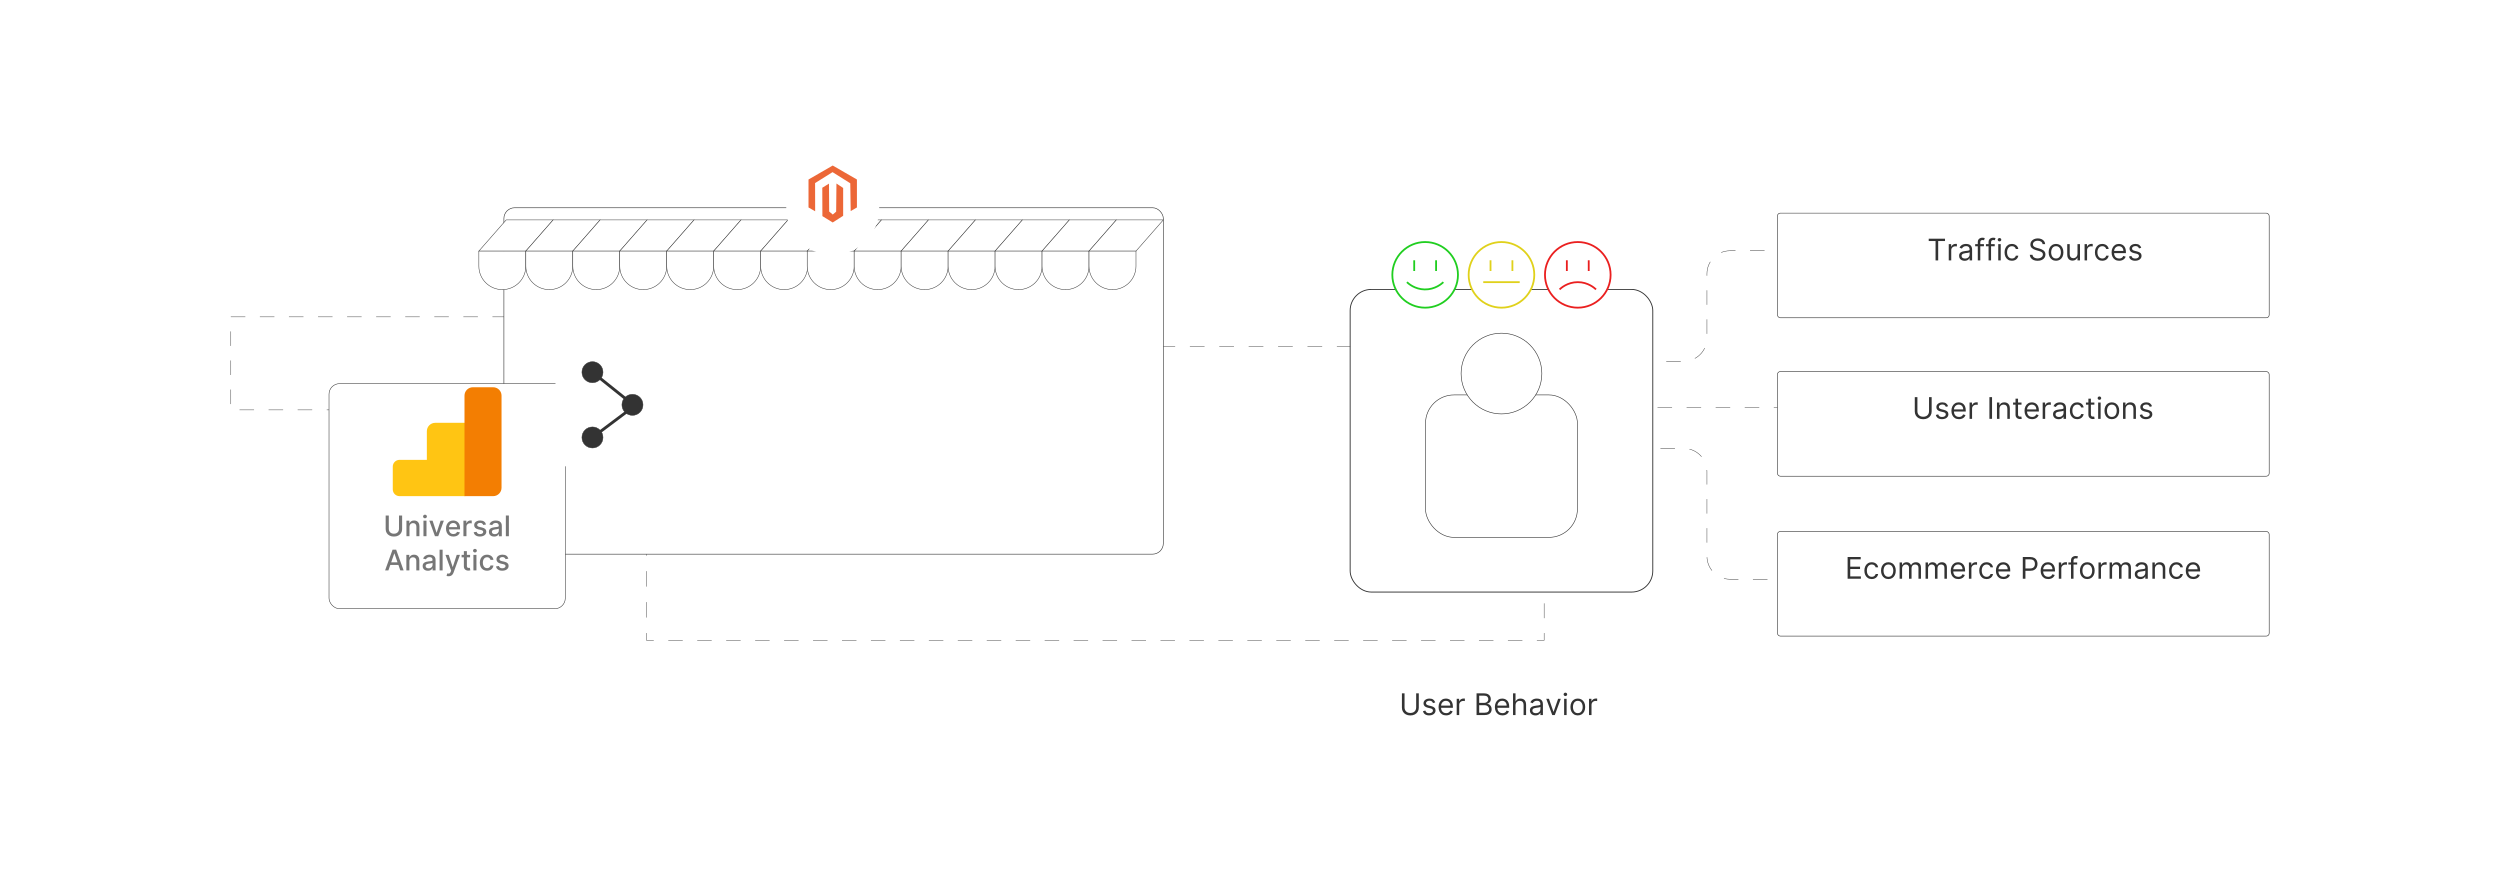 <?xml version="1.0" encoding="UTF-8"?><svg id="Layer_1" xmlns="http://www.w3.org/2000/svg" xmlns:xlink="http://www.w3.org/1999/xlink" viewBox="0 0 860 300"><defs><filter id="drop-shadow-1" x="448.949" y="83.909" width="135.36" height="135.36" filterUnits="userSpaceOnUse"><feOffset dx="0" dy="6.271"/><feGaussianBlur result="blur" stdDeviation="5.017"/><feFlood flood-color="#333" flood-opacity=".09"/><feComposite in2="blur" operator="in"/><feComposite in="SourceGraphic"/></filter><filter id="drop-shadow-2" x="155.891" y="53.891" width="262.08" height="154.56" filterUnits="userSpaceOnUse"><feOffset dx="0" dy="7.179"/><feGaussianBlur result="blur-2" stdDeviation="5.743"/><feFlood flood-color="#333" flood-opacity=".09"/><feComposite in2="blur-2" operator="in"/><feComposite in="SourceGraphic"/></filter><filter id="drop-shadow-3" x="258.08" y="43.28" width="56.64" height="56.64" filterUnits="userSpaceOnUse"><feOffset dx="0" dy="5"/><feGaussianBlur result="blur-3" stdDeviation="4"/><feFlood flood-color="#333" flood-opacity=".09"/><feComposite in2="blur-3" operator="in"/><feComposite in="SourceGraphic"/></filter><filter id="drop-shadow-4" x="598.88" y="61.04" width="193.92" height="60.48" filterUnits="userSpaceOnUse"><feOffset dx="0" dy="5"/><feGaussianBlur result="blur-4" stdDeviation="4"/><feFlood flood-color="#333" flood-opacity=".09"/><feComposite in2="blur-4" operator="in"/><feComposite in="SourceGraphic"/></filter><filter id="drop-shadow-5" x="598.88" y="115.28" width="193.92" height="60.96" filterUnits="userSpaceOnUse"><feOffset dx="0" dy="5"/><feGaussianBlur result="blur-5" stdDeviation="4"/><feFlood flood-color="#333" flood-opacity=".09"/><feComposite in2="blur-5" operator="in"/><feComposite in="SourceGraphic"/></filter><filter id="drop-shadow-6" x="598.88" y="170.48" width="193.92" height="60.48" filterUnits="userSpaceOnUse"><feOffset dx="0" dy="5"/><feGaussianBlur result="blur-6" stdDeviation="4"/><feFlood flood-color="#333" flood-opacity=".09"/><feComposite in2="blur-6" operator="in"/><feComposite in="SourceGraphic"/></filter><filter id="drop-shadow-7" x="102.071" y="121.031" width="103.2" height="99.36" filterUnits="userSpaceOnUse"><feOffset dx="0" dy="4.404"/><feGaussianBlur result="blur-7" stdDeviation="3.523"/><feFlood flood-color="#333" flood-opacity=".09"/><feComposite in2="blur-7" operator="in"/><feComposite in="SourceGraphic"/></filter><filter id="drop-shadow-8" x="175.04" y="110.48" width="67.2" height="67.68" filterUnits="userSpaceOnUse"><feOffset dx="0" dy="5"/><feGaussianBlur result="blur-8" stdDeviation="4"/><feFlood flood-color="#333" flood-opacity=".09"/><feComposite in2="blur-8" operator="in"/><feComposite in="SourceGraphic"/></filter></defs><polyline points="204.396 109 79.396 109 79.396 141 120.389 141" fill="none" stroke="#333" stroke-dasharray="5" stroke-miterlimit="10" stroke-width=".148"/><line x1="531.188" y1="179.504" x2="531.188" y2="182.004" fill="none" stroke="#333" stroke-miterlimit="10" stroke-width=".148"/><line x1="531.188" y1="187.113" x2="531.188" y2="215.208" fill="none" stroke="#333" stroke-dasharray="5.108 5.108" stroke-miterlimit="10" stroke-width=".148"/><polyline points="531.188 217.762 531.188 220.262 528.688 220.262" fill="none" stroke="#333" stroke-miterlimit="10" stroke-width=".148"/><line x1="523.707" y1="220.262" x2="227.386" y2="220.262" fill="none" stroke="#333" stroke-dasharray="4.98 4.98" stroke-miterlimit="10" stroke-width=".148"/><polyline points="224.896 220.262 222.396 220.262 222.396 217.762" fill="none" stroke="#333" stroke-miterlimit="10" stroke-width=".148"/><line x1="222.396" y1="212.439" x2="222.396" y2="183.161" fill="none" stroke="#333" stroke-dasharray="5.323 5.323" stroke-miterlimit="10" stroke-width=".148"/><line x1="222.396" y1="180.5" x2="222.396" y2="178" fill="none" stroke="#333" stroke-miterlimit="10" stroke-width=".148"/><line x1="625.188" y1="140.262" x2="553.188" y2="140.262" fill="none" stroke="#333" stroke-dasharray="5" stroke-miterlimit="10" stroke-width=".148"/><path d="M563.188,124.262h16.061c4.385,0,7.939-3.555,7.939-7.939v-22.121c0-4.385,3.555-7.939,7.939-7.939h36.06" fill="none" stroke="#333" stroke-dasharray="5" stroke-miterlimit="10" stroke-width=".148"/><path d="M561.188,154.262h18.061c4.385,0,7.939,3.555,7.939,7.939v29.121c0,4.385,3.555,7.939,7.939,7.939h27.061" fill="none" stroke="#333" stroke-dasharray="5" stroke-miterlimit="10" stroke-width=".148"/><line x1="351.188" y1="119.262" x2="353.688" y2="119.262" fill="none" stroke="#333" stroke-miterlimit="10" stroke-width=".148"/><line x1="358.745" y1="119.262" x2="528.159" y2="119.262" fill="none" stroke="#333" stroke-dasharray="5.057 5.057" stroke-miterlimit="10" stroke-width=".148"/><line x1="530.688" y1="119.262" x2="533.188" y2="119.262" fill="none" stroke="#333" stroke-miterlimit="10" stroke-width=".148"/><rect x="464.454" y="93.296" width="104.102" height="104.102" rx="7.258" ry="7.258" fill="#fff" filter="url(#drop-shadow-1)" stroke="#333" stroke-miterlimit="10" stroke-width=".314"/><rect x="490.37" y="135.853" width="52.27" height="49.003" rx="9.801" ry="9.801" fill="#fff" stroke="#333" stroke-miterlimit="10" stroke-width=".204"/><circle cx="516.505" cy="128.502" r="13.884" fill="#fff" stroke="#333" stroke-miterlimit="10" stroke-width=".204"/><circle cx="490.252" cy="94.55" r="11.288" fill="#fff" stroke="#20ce20" stroke-miterlimit="10" stroke-width=".627"/><line x1="486.489" y1="89.534" x2="486.489" y2="93.224" fill="#fff" stroke="#20ce20" stroke-miterlimit="10" stroke-width=".627"/><line x1="494.014" y1="89.534" x2="494.014" y2="93.224" fill="#fff" stroke="#20ce20" stroke-miterlimit="10" stroke-width=".627"/><path d="M483.981,97.059c.499.473,2.681,2.438,6.081,2.509,3.642.076,6.005-2.076,6.461-2.509" fill="#fff" stroke="#20ce20" stroke-miterlimit="10" stroke-width=".627"/><circle cx="516.505" cy="94.55" r="11.288" fill="#fff" stroke="#e0d11b" stroke-miterlimit="10" stroke-width=".627"/><line x1="512.742" y1="89.534" x2="512.742" y2="93.224" fill="#fff" stroke="#e0d11b" stroke-miterlimit="10" stroke-width=".627"/><line x1="520.268" y1="89.534" x2="520.268" y2="93.224" fill="#fff" stroke="#e0d11b" stroke-miterlimit="10" stroke-width=".627"/><line x1="510.234" y1="97.059" x2="522.776" y2="97.059" fill="#fff" stroke="#e0d11b" stroke-miterlimit="10" stroke-width=".627"/><circle cx="542.759" cy="94.55" r="11.288" fill="#fff" stroke="#ea1f1f" stroke-miterlimit="10" stroke-width=".627"/><line x1="538.996" y1="89.534" x2="538.996" y2="93.224" fill="#fff" stroke="#ea1f1f" stroke-miterlimit="10" stroke-width=".627"/><line x1="546.521" y1="89.534" x2="546.521" y2="93.224" fill="#fff" stroke="#ea1f1f" stroke-miterlimit="10" stroke-width=".627"/><path d="M536.487,99.567c.469-.446,2.728-2.501,6.252-2.509,3.549-.007,5.826,2.067,6.29,2.509" fill="#fff" stroke="#ea1f1f" stroke-miterlimit="10" stroke-width=".627"/><path d="M487.161,238.511h.905v4.945c0,.511-.12.966-.359,1.366-.24.4-.577.715-1.013.944-.435.23-.945.345-1.531.345s-1.097-.115-1.532-.345c-.435-.23-.772-.544-1.012-.944s-.359-.856-.359-1.366v-4.945h.904v4.873c0,.365.08.689.241.972.16.283.39.505.688.667.298.162.654.243,1.07.243s.773-.081,1.072-.243c.299-.162.528-.384.688-.667s.238-.607.238-.972v-4.873Z" fill="#333"/><path d="M493.727,241.633l-.773.219c-.049-.129-.12-.254-.213-.377-.094-.123-.221-.224-.382-.305-.16-.08-.365-.12-.616-.12-.343,0-.628.078-.856.235-.227.157-.341.355-.341.596,0,.214.078.383.233.507.156.124.399.228.73.31l.832.204c.501.122.874.307,1.119.556.246.249.368.57.368.961,0,.321-.092.608-.275.861s-.44.452-.768.598-.71.219-1.145.219c-.571,0-1.045-.124-1.419-.372s-.611-.61-.711-1.087l.816-.204c.078.302.226.528.443.678.218.151.503.226.856.226.401,0,.72-.085.957-.257s.355-.377.355-.618c0-.194-.068-.358-.204-.491-.136-.132-.346-.231-.627-.297l-.934-.219c-.514-.121-.89-.31-1.129-.567s-.359-.578-.359-.965c0-.316.089-.595.268-.838s.424-.434.733-.573c.31-.139.662-.208,1.056-.208.555,0,.99.122,1.308.365s.543.564.677.963Z" fill="#333"/><path d="M497.476,246.097c-.54,0-1.005-.12-1.395-.359-.39-.239-.69-.575-.9-1.006-.211-.432-.315-.934-.315-1.508,0-.574.104-1.08.315-1.519.21-.439.504-.782.883-1.029.378-.247.819-.37,1.325-.37.292,0,.58.049.864.146s.544.255.777.472c.233.218.419.505.558.863s.208.797.208,1.32v.365h-4.318v-.744h3.443c0-.316-.064-.598-.189-.846s-.303-.444-.532-.587c-.23-.143-.5-.215-.811-.215-.343,0-.639.085-.888.253-.25.169-.441.388-.574.658-.134.27-.201.559-.201.868v.496c0,.423.073.781.221,1.074s.352.516.614.667.568.228.916.228c.226,0,.431-.032.614-.097s.342-.162.476-.292c.134-.13.237-.292.31-.487l.831.233c-.087.282-.234.529-.441.742-.206.213-.462.378-.766.496-.304.118-.645.177-1.024.177Z" fill="#333"/><path d="M501.107,245.981v-5.602h.831v.846h.059c.102-.277.287-.502.555-.674.267-.173.568-.259.904-.259.062,0,.142.002.236.004.096.002.167.006.216.011v.875c-.029-.007-.096-.019-.199-.035-.103-.016-.212-.024-.326-.024-.273,0-.515.057-.728.17-.213.113-.381.269-.503.467-.123.198-.185.423-.185.676v3.545h-.86Z" fill="#333"/><path d="M507.935,245.981v-7.469h2.611c.52,0,.949.089,1.287.268s.59.418.755.719c.166.3.248.633.248.998,0,.321-.057.586-.169.795-.113.209-.262.374-.445.496s-.382.211-.597.27v.073c.229.015.459.095.69.241.231.145.425.355.58.627.155.273.233.606.233 1,0,.374-.085.711-.255,1.01-.171.299-.44.536-.807.711-.367.175-.845.263-1.433.263h-2.699ZM508.839,241.794h1.678c.273,0,.519-.054.738-.161.221-.107.396-.258.525-.452.13-.195.195-.423.195-.685,0-.329-.114-.607-.343-.837-.229-.23-.591-.344-1.087-.344h-1.707v2.48ZM508.839,245.178h1.795c.591,0,1.011-.115,1.26-.345s.374-.509.374-.837c0-.253-.065-.487-.193-.702s-.312-.388-.551-.518c-.238-.13-.52-.195-.846-.195h-1.839v2.597Z" fill="#333"/><path d="M516.848,246.097c-.54,0-1.005-.12-1.395-.359-.39-.239-.69-.575-.9-1.006-.211-.432-.315-.934-.315-1.508,0-.574.104-1.08.315-1.519.21-.439.504-.782.883-1.029.378-.247.819-.37,1.325-.37.292,0,.58.049.864.146s.544.255.777.472c.233.218.419.505.558.863s.208.797.208,1.32v.365h-4.318v-.744h3.443c0-.316-.064-.598-.189-.846s-.303-.444-.532-.587c-.23-.143-.5-.215-.811-.215-.343,0-.639.085-.888.253-.25.169-.441.388-.574.658-.134.27-.201.559-.201.868v.496c0,.423.073.781.221,1.074s.352.516.614.667.568.228.916.228c.226,0,.431-.032.614-.097s.342-.162.476-.292c.134-.13.237-.292.31-.487l.831.233c-.087.282-.234.529-.441.742-.206.213-.462.378-.766.496-.304.118-.645.177-1.024.177Z" fill="#333"/><path d="M521.341,242.611v3.37h-.86v-7.469h.86v2.743h.073c.131-.289.328-.519.593-.691.264-.171.615-.257,1.056-.257.382,0,.716.076,1.003.228.286.152.51.384.669.697.159.312.239.709.239,1.19v3.56h-.861v-3.501c0-.445-.114-.79-.345-1.034-.23-.244-.547-.366-.953-.366-.282,0-.534.06-.757.179s-.398.293-.525.521-.191.505-.191.832Z" fill="#333"/><path d="M528.197,246.112c-.355,0-.678-.067-.967-.203-.289-.135-.519-.331-.69-.587s-.255-.567-.255-.932c0-.321.062-.582.19-.783.126-.2.295-.358.507-.472s.445-.2.702-.257.515-.103.775-.137c.34-.043.616-.077.829-.1s.368-.062.467-.119c.099-.056.147-.153.147-.291v-.029c0-.36-.098-.639-.293-.839-.196-.199-.492-.299-.889-.299-.41,0-.732.09-.966.27-.233.18-.398.372-.492.577l-.817-.292c.145-.34.341-.606.585-.797.245-.191.513-.325.803-.401.291-.076.577-.115.859-.115.18,0,.387.021.621.064.235.043.462.129.683.261.22.131.402.33.549.594.145.265.219.62.219,1.065v3.691h-.861v-.759h-.043c-.059.122-.156.252-.292.391-.137.138-.317.256-.544.353-.226.097-.502.146-.827.146ZM528.328,245.338c.341,0,.628-.066.862-.2.235-.134.412-.307.533-.518.12-.211.18-.434.18-.667v-.788c-.036.044-.116.084-.238.119-.123.035-.264.065-.423.091-.159.026-.315.047-.464.066-.149.018-.271.033-.362.045-.224.029-.433.076-.626.141s-.349.16-.467.288c-.118.127-.177.301-.177.519,0,.299.111.525.334.677s.505.228.848.228Z" fill="#333"/><path d="M536.92,240.379l-2.071,5.602h-.875l-2.071-5.602h.934l1.546,4.464h.059l1.546-4.464h.934Z" fill="#333"/><path d="M538.496,239.445c-.168,0-.312-.057-.433-.171-.12-.114-.181-.252-.181-.412,0-.16.06-.297.181-.412.12-.114.265-.171.433-.171s.311.057.432.171c.121.115.181.252.181.412,0,.161-.06.298-.181.412-.12.115-.264.171-.432.171ZM538.059,245.981v-5.602h.86v5.602h-.86Z" fill="#333"/><path d="M542.769,246.097c-.506,0-.949-.12-1.329-.361-.381-.241-.678-.578-.89-1.01-.213-.433-.319-.939-.319-1.517,0-.584.106-1.093.319-1.528.212-.435.509-.773.89-1.014.38-.241.823-.361,1.329-.361s.949.121,1.329.361c.381.241.678.579.89,1.014.213.435.319.944.319,1.528,0,.579-.106,1.084-.319,1.517-.212.433-.509.769-.89,1.01-.38.241-.823.361-1.329.361ZM542.769,245.324c.384,0,.7-.099.948-.295.248-.197.432-.456.551-.777.119-.321.179-.669.179-1.043,0-.374-.06-.724-.179-1.047s-.303-.585-.551-.784-.565-.299-.948-.299-.7.1-.948.299-.432.461-.551.784-.179.672-.179,1.047c0,.374.06.722.179,1.043.119.321.303.58.551.777.248.197.565.295.948.295Z" fill="#333"/><path d="M546.621,245.981v-5.602h.831v.846h.059c.102-.277.287-.502.555-.674.267-.173.568-.259.904-.259.062,0,.142.002.236.004.096.002.167.006.216.011v.875c-.029-.007-.096-.019-.199-.035-.103-.016-.212-.024-.326-.024-.273,0-.515.057-.728.17-.213.113-.381.269-.503.467-.123.198-.185.423-.185.676v3.545h-.86Z" fill="#333"/><rect x="173.34" y="64.286" width="226.847" height="119.166" rx="3.708" ry="3.708" fill="#fff" filter="url(#drop-shadow-2)" stroke="#333" stroke-miterlimit="10" stroke-width=".204"/><polygon points="190.29 75.643 174.133 75.643 164.725 86.376 180.883 86.376 190.29 75.643" fill="#fff" stroke="#333" stroke-miterlimit="10" stroke-width=".169"/><path d="M164.725,86.376v5.172c0,4.462,3.617,8.079,8.079,8.079h0c4.462,0,8.079-3.617,8.079-8.079v-5.172h-16.157Z" fill="#fff" stroke="#333" stroke-miterlimit="10" stroke-width=".169"/><polygon points="206.448 75.643 190.29 75.643 180.883 86.376 197.04 86.376 206.448 75.643" fill="#fff" stroke="#333" stroke-miterlimit="10" stroke-width=".169"/><path d="M180.883,86.376v5.172c0,4.462,3.617,8.079,8.079,8.079h0c4.462,0,8.079-3.617,8.079-8.079v-5.172h-16.157Z" fill="#fff" stroke="#333" stroke-miterlimit="10" stroke-width=".169"/><polygon points="222.605 75.643 206.448 75.643 197.04 86.376 213.197 86.376 222.605 75.643" fill="#fff" stroke="#333" stroke-miterlimit="10" stroke-width=".169"/><path d="M197.04,86.376v5.172c0,4.462,3.617,8.079,8.079,8.079h0c4.462,0,8.079-3.617,8.079-8.079v-5.172h-16.157Z" fill="#fff" stroke="#333" stroke-miterlimit="10" stroke-width=".169"/><polygon points="238.763 75.643 222.605 75.643 213.197 86.376 229.355 86.376 238.763 75.643" fill="#fff" stroke="#333" stroke-miterlimit="10" stroke-width=".169"/><path d="M213.197,86.376v5.172c0,4.462,3.617,8.079,8.079,8.079h0c4.462,0,8.079-3.617,8.079-8.079v-5.172h-16.157Z" fill="#fff" stroke="#333" stroke-miterlimit="10" stroke-width=".169"/><polygon points="254.92 75.643 238.763 75.643 229.355 86.376 245.512 86.376 254.92 75.643" fill="#fff" stroke="#333" stroke-miterlimit="10" stroke-width=".169"/><path d="M229.355,86.376v5.172c0,4.462,3.617,8.079,8.079,8.079h0c4.462,0,8.079-3.617,8.079-8.079v-5.172h-16.157Z" fill="#fff" stroke="#333" stroke-miterlimit="10" stroke-width=".169"/><polygon points="271.077 75.643 254.92 75.643 245.512 86.376 261.67 86.376 271.077 75.643" fill="#fff" stroke="#333" stroke-miterlimit="10" stroke-width=".169"/><path d="M245.512,86.376v5.172c0,4.462,3.617,8.079,8.079,8.079h0c4.462,0,8.079-3.617,8.079-8.079v-5.172h-16.157Z" fill="#fff" stroke="#333" stroke-miterlimit="10" stroke-width=".169"/><polygon points="287.235 75.643 271.077 75.643 261.67 86.376 277.827 86.376 287.235 75.643" fill="#fff" stroke="#333" stroke-miterlimit="10" stroke-width=".169"/><path d="M261.67,86.376v5.172c0,4.462,3.617,8.079,8.079,8.079h0c4.462,0,8.079-3.617,8.079-8.079v-5.172h-16.157Z" fill="#fff" stroke="#333" stroke-miterlimit="10" stroke-width=".169"/><polygon points="303.242 75.643 287.085 75.643 277.677 86.376 293.835 86.376 303.242 75.643" fill="#fff" stroke="#333" stroke-miterlimit="10" stroke-width=".169"/><path d="M277.677,86.376v5.172c0,4.462,3.617,8.079,8.079,8.079h0c4.462,0,8.079-3.617,8.079-8.079v-5.172h-16.157Z" fill="#fff" stroke="#333" stroke-miterlimit="10" stroke-width=".169"/><polygon points="319.4 75.643 303.242 75.643 293.835 86.376 309.992 86.376 319.4 75.643" fill="#fff" stroke="#333" stroke-miterlimit="10" stroke-width=".169"/><path d="M293.835,86.376v5.172c0,4.462,3.617,8.079,8.079,8.079h0c4.462,0,8.079-3.617,8.079-8.079v-5.172h-16.157Z" fill="#fff" stroke="#333" stroke-miterlimit="10" stroke-width=".169"/><polygon points="335.557 75.643 319.4 75.643 309.992 86.376 326.149 86.376 335.557 75.643" fill="#fff" stroke="#333" stroke-miterlimit="10" stroke-width=".169"/><path d="M309.992,86.376v5.172c0,4.462,3.617,8.079,8.079,8.079h0c4.462,0,8.079-3.617,8.079-8.079v-5.172h-16.157Z" fill="#fff" stroke="#333" stroke-miterlimit="10" stroke-width=".169"/><polygon points="351.714 75.643 335.557 75.643 326.149 86.376 342.307 86.376 351.714 75.643" fill="#fff" stroke="#333" stroke-miterlimit="10" stroke-width=".169"/><path d="M326.149,86.376v5.172c0,4.462,3.617,8.079,8.079,8.079h0c4.462,0,8.079-3.617,8.079-8.079v-5.172h-16.157Z" fill="#fff" stroke="#333" stroke-miterlimit="10" stroke-width=".169"/><polygon points="367.872 75.643 351.714 75.643 342.307 86.376 358.464 86.376 367.872 75.643" fill="#fff" stroke="#333" stroke-miterlimit="10" stroke-width=".169"/><path d="M342.307,86.376v5.172c0,4.462,3.617,8.079,8.079,8.079h0c4.462,0,8.079-3.617,8.079-8.079v-5.172h-16.157Z" fill="#fff" stroke="#333" stroke-miterlimit="10" stroke-width=".169"/><polygon points="384.029 75.643 367.872 75.643 358.464 86.376 374.622 86.376 384.029 75.643" fill="#fff" stroke="#333" stroke-miterlimit="10" stroke-width=".169"/><path d="M358.464,86.376v5.172c0,4.462,3.617,8.079,8.079,8.079h0c4.462,0,8.079-3.617,8.079-8.079v-5.172h-16.157Z" fill="#fff" stroke="#333" stroke-miterlimit="10" stroke-width=".169"/><polygon points="400.187 75.643 384.029 75.643 374.622 86.376 390.779 86.376 400.187 75.643" fill="#fff" stroke="#333" stroke-miterlimit="10" stroke-width=".169"/><path d="M374.622,86.376v5.172c0,4.462,3.617,8.079,8.079,8.079h0c4.462,0,8.079-3.617,8.079-8.079v-5.172h-16.157Z" fill="#fff" stroke="#333" stroke-miterlimit="10" stroke-width=".169"/><circle cx="286.456" cy="66.737" r="16" fill="#fff" filter="url(#drop-shadow-3)"/><path d="M287.74,63.129c-.034,3.224-.068,6.448-.102,9.672-.388.335-.776.67-1.164,1.005-.412-.347-.825-.694-1.237-1.04-.022-3.201-.045-6.401-.067-9.602-.767.474-1.534.948-2.302,1.422l.036,9.759c1.184.73,2.368,1.459,3.552,2.188,1.196-.765,2.392-1.531,3.588-2.296v-9.579c-.768-.509-1.536-1.019-2.304-1.528Z" fill="#ec6737"/><path d="M286.456,56.941l-8.328,4.808v9.616l2.285,1.32c-.007-3.237-.014-6.474-.021-9.711,2.001-1.253,4.002-2.506,6.004-3.759,2.033,1.278,4.066,2.555,6.099,3.833.049,3.185.098,6.369.147,9.554l2.142-1.236v-9.616l-8.328-4.808Z" fill="#ec6737"/><rect x="611.428" y="68.318" width="169.177" height="36" rx="1.005" ry="1.005" fill="#fff" filter="url(#drop-shadow-4)" stroke="#333" stroke-miterlimit="10" stroke-width=".204"/><rect x="611.428" y="122.818" width="169.177" height="36" rx="1.005" ry="1.005" fill="#fff" filter="url(#drop-shadow-5)" stroke="#333" stroke-miterlimit="10" stroke-width=".204"/><rect x="611.428" y="177.818" width="169.177" height="36" rx="1.005" ry="1.005" fill="#fff" filter="url(#drop-shadow-6)" stroke="#333" stroke-miterlimit="10" stroke-width=".204"/><path d="M663.482,82.916v-.803h5.602v.803h-2.349v6.667h-.904v-6.667h-2.349Z" fill="#333"/><path d="M670.368,89.582v-5.602h.831v.846h.059c.102-.277.287-.502.555-.674.267-.173.568-.259.904-.259.062,0,.142.002.236.004.096.002.167.006.216.011v.875c-.029-.007-.096-.019-.199-.035-.103-.016-.212-.024-.326-.024-.273,0-.515.057-.728.17-.213.113-.381.269-.503.467-.123.198-.185.423-.185.676v3.545h-.86Z" fill="#333"/><path d="M675.839,89.714c-.355,0-.678-.067-.967-.203-.289-.135-.519-.331-.69-.587s-.255-.567-.255-.932c0-.321.062-.582.19-.783.126-.2.295-.358.507-.472s.445-.2.702-.257.515-.103.775-.137c.34-.043.616-.077.829-.1s.368-.062.467-.119c.099-.056.147-.153.147-.291v-.029c0-.36-.098-.639-.293-.839-.196-.199-.492-.299-.889-.299-.41,0-.732.09-.966.27-.233.18-.398.372-.492.577l-.817-.292c.145-.34.341-.606.585-.797.245-.191.513-.325.803-.401.291-.076.577-.115.859-.115.18,0,.387.021.621.064.235.043.462.129.683.261.22.131.402.33.549.594.145.265.219.62.219,1.065v3.691h-.861v-.759h-.043c-.059.122-.156.252-.292.391-.137.138-.317.256-.544.353-.226.097-.502.146-.827.146ZM675.97,88.94c.341,0,.628-.066.862-.2.235-.134.412-.307.533-.518.12-.211.18-.434.18-.667v-.788c-.036.044-.116.084-.238.119-.123.035-.264.065-.423.091-.159.026-.315.047-.464.066-.149.018-.271.033-.362.045-.224.029-.433.076-.626.141s-.349.16-.467.288c-.118.127-.177.301-.177.519,0,.299.111.525.334.677s.505.228.848.228Z" fill="#333"/><path d="M682.476,83.981v.729h-3.019v-.729h3.019ZM680.36,89.582v-6.375c0-.321.075-.588.227-.802.15-.214.346-.374.587-.481.24-.107.494-.161.762-.161.212,0,.385.017.519.051s.233.065.299.095l-.248.744c-.044-.015-.103-.033-.181-.055-.076-.022-.177-.033-.301-.033-.284,0-.489.072-.614.215-.126.144-.189.354-.189.631v6.171h-.86Z" fill="#333"/><path d="M686.181,83.981v.729h-3.019v-.729h3.019ZM684.065,89.582v-6.375c0-.321.075-.588.227-.802.15-.214.346-.374.587-.481.24-.107.494-.161.762-.161.212,0,.385.017.519.051s.233.065.299.095l-.248.744c-.044-.015-.103-.033-.181-.055-.076-.022-.177-.033-.301-.033-.284,0-.489.072-.614.215-.126.144-.189.354-.189.631v6.171h-.86Z" fill="#333"/><path d="M687.829,83.047c-.168,0-.312-.057-.433-.171-.12-.114-.181-.252-.181-.412,0-.16.06-.297.181-.412.12-.114.265-.171.433-.171s.311.057.432.171c.121.115.181.252.181.412,0,.161-.06.298-.181.412-.12.115-.264.171-.432.171ZM687.392,89.582v-5.602h.86v5.602h-.86Z" fill="#333"/><path d="M692.104,89.699c-.525,0-.978-.124-1.356-.372-.38-.248-.671-.589-.876-1.025-.204-.435-.306-.932-.306-1.491,0-.569.104-1.072.315-1.508.21-.436.504-.778.883-1.025.378-.247.819-.37,1.325-.37.394,0,.749.073,1.065.219.315.146.574.35.776.613s.327.569.376.919h-.861c-.065-.255-.211-.482-.435-.68-.225-.198-.527-.297-.906-.297-.336,0-.629.087-.881.261s-.447.418-.587.733-.21.684-.21,1.107c0,.433.068.81.206,1.13s.332.57.584.748c.251.178.547.267.888.267.224,0,.427-.039.609-.117.182-.078.336-.19.463-.336.126-.145.217-.321.27-.525h.861c-.049.331-.169.628-.359.892-.191.264-.442.473-.755.627s-.676.231-1.089.231Z" fill="#333"/><path d="M702.65,83.981c-.044-.37-.222-.657-.532-.861-.311-.204-.693-.307-1.145-.307-.331,0-.619.054-.866.161s-.439.254-.576.441c-.138.187-.206.4-.206.638,0,.199.048.37.144.512.097.143.22.26.371.354.15.094.309.17.474.23s.317.108.456.144l.759.205c.194.051.411.122.65.211s.47.212.69.367c.22.154.401.352.545.592s.216.536.216.886c0,.404-.105.769-.315,1.094-.211.326-.517.585-.919.777-.403.192-.891.288-1.465.288-.535,0-.997-.086-1.388-.259-.39-.173-.696-.414-.919-.722-.223-.309-.349-.667-.377-1.076h.934c.023.282.119.515.286.699.166.184.378.319.635.408.256.089.532.133.829.133.346,0,.655-.057.93-.169.275-.113.493-.272.653-.474.16-.203.24-.441.24-.713,0-.248-.069-.45-.207-.606-.139-.155-.321-.282-.548-.379-.226-.097-.47-.183-.732-.255l-.919-.263c-.584-.168-1.046-.407-1.387-.718-.34-.311-.51-.719-.51-1.222,0-.418.113-.784.341-1.096s.533-.556.919-.73.816-.261,1.293-.261c.481,0,.909.086,1.283.257.375.171.672.405.892.702.221.296.337.633.349,1.01h-.875Z" fill="#333"/><path d="M707.274,89.699c-.506,0-.949-.12-1.329-.361-.381-.241-.678-.578-.89-1.01-.213-.433-.319-.939-.319-1.517,0-.584.106-1.093.319-1.528.212-.435.509-.773.89-1.014.38-.241.823-.361,1.329-.361s.949.121,1.329.361c.381.241.678.579.89,1.014.213.435.319.944.319,1.528,0,.579-.106,1.084-.319,1.517-.212.433-.509.769-.89,1.01-.38.241-.823.361-1.329.361ZM707.274,88.926c.384,0,.7-.099.948-.295.248-.197.432-.456.551-.777.119-.321.179-.669.179-1.043,0-.374-.06-.724-.179-1.047s-.303-.585-.551-.784-.565-.299-.948-.299-.7.1-.948.299-.432.461-.551.784-.179.672-.179,1.047c0,.374.06.722.179,1.043.119.321.303.58.551.777.248.197.565.295.948.295Z" fill="#333"/><path d="M714.656,87.292v-3.311h.86v5.602h-.86v-.948h-.059c-.132.285-.336.526-.612.724-.277.198-.628.297-1.051.297-.351,0-.661-.077-.934-.231s-.486-.388-.642-.7c-.156-.312-.233-.707-.233-1.184v-3.559h.86v3.501c0,.408.115.734.345.978s.523.364.881.364c.214,0,.432-.055.654-.164s.41-.277.561-.503c.152-.226.229-.515.229-.865Z" fill="#333"/><path d="M717.093,89.582v-5.602h.831v.846h.059c.102-.277.287-.502.555-.674.267-.173.568-.259.904-.259.062,0,.142.002.236.004.096.002.167.006.216.011v.875c-.029-.007-.096-.019-.199-.035-.103-.016-.212-.024-.326-.024-.273,0-.515.057-.728.17-.213.113-.381.269-.503.467-.123.198-.185.423-.185.676v3.545h-.86Z" fill="#333"/><path d="M723.19,89.699c-.525,0-.978-.124-1.356-.372-.38-.248-.671-.589-.876-1.025-.204-.435-.306-.932-.306-1.491,0-.569.104-1.072.315-1.508.21-.436.504-.778.883-1.025.378-.247.819-.37,1.325-.37.394,0,.749.073,1.065.219.315.146.574.35.776.613s.327.569.376.919h-.861c-.065-.255-.211-.482-.435-.68-.225-.198-.527-.297-.906-.297-.336,0-.629.087-.881.261s-.447.418-.587.733-.21.684-.21,1.107c0,.433.068.81.206,1.13s.332.57.584.748c.251.178.547.267.888.267.224,0,.427-.039.609-.117.182-.078.336-.19.463-.336.126-.145.217-.321.27-.525h.861c-.049.331-.169.628-.359.892-.191.264-.442.473-.755.627s-.676.231-1.089.231Z" fill="#333"/><path d="M728.996,89.699c-.54,0-1.005-.12-1.395-.359-.39-.239-.69-.575-.9-1.006-.211-.432-.315-.934-.315-1.508,0-.574.104-1.08.315-1.519.21-.439.504-.782.883-1.029.378-.247.819-.37,1.325-.37.292,0,.58.049.864.146s.544.255.777.472c.233.218.419.505.558.863s.208.797.208,1.32v.365h-4.318v-.744h3.443c0-.316-.064-.598-.189-.846s-.303-.444-.532-.587c-.23-.143-.5-.215-.811-.215-.343,0-.639.085-.888.253-.25.169-.441.388-.574.658-.134.27-.201.559-.201.868v.496c0,.423.073.781.221,1.074s.352.516.614.667.568.228.916.228c.226,0,.431-.032.614-.097s.342-.162.476-.292c.134-.13.237-.292.31-.487l.831.233c-.087.282-.234.529-.441.742-.206.213-.462.378-.766.496-.304.118-.645.177-1.024.177Z" fill="#333"/><path d="M736.597,85.235l-.773.219c-.049-.129-.12-.254-.213-.377-.094-.123-.221-.224-.382-.305-.16-.08-.365-.12-.616-.12-.343,0-.628.078-.856.235-.227.157-.341.355-.341.596,0,.214.078.383.233.507.156.124.399.228.73.31l.832.204c.501.122.874.307,1.119.556.246.249.368.57.368.961,0,.321-.092.608-.275.861s-.44.452-.768.598-.71.219-1.145.219c-.571,0-1.045-.124-1.419-.372s-.611-.61-.711-1.087l.816-.204c.078.302.226.528.443.678.218.151.503.226.856.226.401,0,.72-.085.957-.257s.355-.377.355-.618c0-.194-.068-.358-.204-.491-.136-.132-.346-.231-.627-.297l-.934-.219c-.514-.121-.89-.31-1.129-.567s-.359-.578-.359-.965c0-.316.089-.595.268-.838s.424-.434.733-.573c.31-.139.662-.208,1.056-.208.555,0,.99.122,1.308.365s.543.564.677.963Z" fill="#333"/><path d="M663.585,136.613h.905v4.945c0,.511-.12.966-.359,1.366-.24.4-.577.715-1.013.944-.435.23-.945.345-1.531.345s-1.097-.115-1.532-.345c-.435-.23-.772-.544-1.012-.944s-.359-.856-.359-1.366v-4.945h.904v4.873c0,.365.08.689.241.972.16.283.39.505.688.667.298.162.654.243,1.07.243s.773-.081,1.072-.243c.299-.162.528-.384.688-.667s.238-.607.238-.972v-4.873Z" fill="#333"/><path d="M670.15,139.735l-.773.219c-.049-.129-.12-.254-.213-.377-.094-.123-.221-.224-.382-.305-.16-.08-.365-.12-.616-.12-.343,0-.628.078-.856.235-.227.157-.341.355-.341.596,0,.214.078.383.233.507.156.124.399.228.73.31l.832.204c.501.122.874.307,1.119.556.246.249.368.57.368.961,0,.321-.092.608-.275.861s-.44.452-.768.598-.71.219-1.145.219c-.571,0-1.045-.124-1.419-.372s-.611-.61-.711-1.087l.816-.204c.078.302.226.528.443.678.218.151.503.226.856.226.401,0,.72-.085.957-.257s.355-.377.355-.618c0-.194-.068-.358-.204-.491-.136-.132-.346-.231-.627-.297l-.934-.219c-.514-.121-.89-.31-1.129-.567s-.359-.578-.359-.965c0-.316.089-.595.268-.838s.424-.434.733-.573c.31-.139.662-.208,1.056-.208.555,0,.99.122,1.308.365s.543.564.677.963Z" fill="#333"/><path d="M673.899,144.199c-.54,0-1.005-.12-1.395-.359-.39-.239-.69-.575-.9-1.006-.211-.432-.315-.934-.315-1.508,0-.574.104-1.08.315-1.519.21-.439.504-.782.883-1.029.378-.247.819-.37,1.325-.37.292,0,.58.049.864.146s.544.255.777.472c.233.218.419.505.558.863s.208.797.208,1.32v.365h-4.318v-.744h3.443c0-.316-.064-.598-.189-.846s-.303-.444-.532-.587c-.23-.143-.5-.215-.811-.215-.343,0-.639.085-.888.253-.25.169-.441.388-.574.658-.134.27-.201.559-.201.868v.496c0,.423.073.781.221,1.074s.352.516.614.667.568.228.916.228c.226,0,.431-.032.614-.097s.342-.162.476-.292c.134-.13.237-.292.31-.487l.831.233c-.087.282-.234.529-.441.742-.206.213-.462.378-.766.496-.304.118-.645.177-1.024.177Z" fill="#333"/><path d="M677.531,144.083v-5.602h.831v.846h.059c.102-.277.287-.502.555-.674.267-.173.568-.259.904-.259.062,0,.142.002.236.004.096.002.167.006.216.011v.875c-.029-.007-.096-.019-.199-.035-.103-.016-.212-.024-.326-.024-.273,0-.515.057-.728.17-.213.113-.381.269-.503.467-.123.198-.185.423-.185.676v3.545h-.86Z" fill="#333"/><path d="M685.263,136.613v7.469h-.904v-7.469h.904Z" fill="#333"/><path d="M687.815,140.713v3.37h-.86v-5.602h.831v.875h.073c.131-.284.33-.514.598-.688s.613-.261,1.036-.261c.379,0,.711.077.995.231.285.155.506.388.664.701.158.312.237.707.237,1.183v3.56h-.861v-3.501c0-.44-.114-.784-.343-1.03-.229-.247-.542-.37-.94-.37-.274,0-.519.06-.735.179-.215.119-.385.293-.509.521s-.185.505-.185.832Z" fill="#333"/><path d="M695.4,138.481v.729h-2.902v-.729h2.902ZM693.344,137.139h.86v5.339c0,.243.036.425.108.545.071.121.164.201.276.241.113.04.233.06.359.06.095,0,.173-.005.233-.016.06-.011.109-.02.146-.027l.175.773c-.059.022-.14.044-.244.067-.104.023-.237.035-.398.035-.243,0-.481-.052-.713-.157-.232-.104-.425-.264-.577-.477-.151-.214-.228-.484-.228-.81v-5.573Z" fill="#333"/><path d="M699.048,144.199c-.54,0-1.005-.12-1.395-.359-.39-.239-.69-.575-.9-1.006-.211-.432-.315-.934-.315-1.508,0-.574.104-1.08.315-1.519.21-.439.504-.782.883-1.029.378-.247.819-.37,1.325-.37.292,0,.58.049.864.146s.544.255.777.472c.233.218.419.505.558.863s.208.797.208,1.32v.365h-4.318v-.744h3.443c0-.316-.064-.598-.189-.846s-.303-.444-.532-.587c-.23-.143-.5-.215-.811-.215-.343,0-.639.085-.888.253-.25.169-.441.388-.574.658-.134.27-.201.559-.201.868v.496c0,.423.073.781.221,1.074s.352.516.614.667.568.228.916.228c.226,0,.431-.032.614-.097s.342-.162.476-.292c.134-.13.237-.292.31-.487l.831.233c-.087.282-.234.529-.441.742-.206.213-.462.378-.766.496-.304.118-.645.177-1.024.177Z" fill="#333"/><path d="M702.681,144.083v-5.602h.831v.846h.059c.102-.277.287-.502.555-.674.267-.173.568-.259.904-.259.062,0,.142.002.236.004.096.002.167.006.216.011v.875c-.029-.007-.096-.019-.199-.035-.103-.016-.212-.024-.326-.024-.273,0-.515.057-.728.17-.213.113-.381.269-.503.467-.123.198-.185.423-.185.676v3.545h-.86Z" fill="#333"/><path d="M708.151,144.214c-.355,0-.678-.067-.967-.203-.289-.135-.519-.331-.69-.587s-.255-.567-.255-.932c0-.321.062-.582.19-.783.126-.2.295-.358.507-.472s.445-.2.702-.257.515-.103.775-.137c.34-.043.616-.077.829-.1s.368-.062.467-.119c.099-.056.147-.153.147-.291v-.029c0-.36-.098-.639-.293-.839-.196-.199-.492-.299-.889-.299-.41,0-.732.09-.966.27-.233.18-.398.372-.492.577l-.817-.292c.145-.34.341-.606.585-.797.245-.191.513-.325.803-.401.291-.076.577-.115.859-.115.18,0,.387.021.621.064.235.043.462.129.683.261.22.131.402.33.549.594.145.265.219.62.219,1.065v3.691h-.861v-.759h-.043c-.059.122-.156.252-.292.391-.137.138-.317.256-.544.353-.226.097-.502.146-.827.146ZM708.282,143.44c.341,0,.628-.066.862-.2.235-.134.412-.307.533-.518.12-.211.18-.434.18-.667v-.788c-.036.044-.116.084-.238.119-.123.035-.264.065-.423.091-.159.026-.315.047-.464.066-.149.018-.271.033-.362.045-.224.029-.433.076-.626.141s-.349.16-.467.288c-.118.127-.177.301-.177.519,0,.299.111.525.334.677s.505.228.848.228Z" fill="#333"/><path d="M714.569,144.199c-.525,0-.978-.124-1.356-.372-.38-.248-.671-.589-.876-1.025-.204-.435-.306-.932-.306-1.491,0-.569.104-1.072.315-1.508.21-.436.504-.778.883-1.025.378-.247.819-.37,1.325-.37.394,0,.749.073,1.065.219.315.146.574.35.776.613s.327.569.376.919h-.861c-.065-.255-.211-.482-.435-.68-.225-.198-.527-.297-.906-.297-.336,0-.629.087-.881.261s-.447.418-.587.733-.21.684-.21,1.107c0,.433.068.81.206,1.13s.332.57.584.748c.251.178.547.267.888.267.224,0,.427-.039.609-.117.182-.078.336-.19.463-.336.126-.145.217-.321.27-.525h.861c-.049.331-.169.628-.359.892-.191.264-.442.473-.755.627s-.676.231-1.089.231Z" fill="#333"/><path d="M720.463,138.481v.729h-2.902v-.729h2.902ZM718.406,137.139h.86v5.339c0,.243.036.425.108.545.071.121.164.201.276.241.113.04.233.06.359.06.095,0,.173-.005.233-.016.06-.011.109-.02.146-.027l.175.773c-.059.022-.14.044-.244.067-.104.023-.237.035-.398.035-.243,0-.481-.052-.713-.157-.232-.104-.425-.264-.577-.477-.151-.214-.228-.484-.228-.81v-5.573Z" fill="#333"/><path d="M722.199,137.547c-.168,0-.312-.057-.433-.171-.12-.114-.181-.252-.181-.412,0-.16.06-.297.181-.412.12-.114.265-.171.433-.171s.311.057.432.171c.121.115.181.252.181.412,0,.161-.06.298-.181.412-.12.115-.264.171-.432.171ZM721.762,144.083v-5.602h.86v5.602h-.86Z" fill="#333"/><path d="M726.473,144.199c-.506,0-.949-.12-1.329-.361-.381-.241-.678-.578-.89-1.01-.213-.433-.319-.939-.319-1.517,0-.584.106-1.093.319-1.528.212-.435.509-.773.89-1.014.38-.241.823-.361,1.329-.361s.949.121,1.329.361c.381.241.678.579.89,1.014.213.435.319.944.319,1.528,0,.579-.106,1.084-.319,1.517-.212.433-.509.769-.89,1.01-.38.241-.823.361-1.329.361ZM726.473,143.426c.384,0,.7-.099.948-.295.248-.197.432-.456.551-.777.119-.321.179-.669.179-1.043,0-.374-.06-.724-.179-1.047s-.303-.585-.551-.784-.565-.299-.948-.299-.7.1-.948.299-.432.461-.551.784-.179.672-.179,1.047c0,.374.06.722.179,1.043.119.321.303.58.551.777.248.197.565.295.948.295Z" fill="#333"/><path d="M731.185,140.713v3.37h-.86v-5.602h.831v.875h.073c.131-.284.33-.514.598-.688s.613-.261,1.036-.261c.379,0,.711.077.995.231.285.155.506.388.664.701.158.312.237.707.237,1.183v3.56h-.861v-3.501c0-.44-.114-.784-.343-1.03-.229-.247-.542-.37-.94-.37-.274,0-.519.06-.735.179-.215.119-.385.293-.509.521s-.185.505-.185.832Z" fill="#333"/><path d="M740.303,139.735l-.773.219c-.049-.129-.12-.254-.213-.377-.094-.123-.221-.224-.382-.305-.16-.08-.365-.12-.616-.12-.343,0-.628.078-.856.235-.227.157-.341.355-.341.596,0,.214.078.383.233.507.156.124.399.228.73.31l.832.204c.501.122.874.307,1.119.556.246.249.368.57.368.961,0,.321-.092.608-.275.861s-.44.452-.768.598-.71.219-1.145.219c-.571,0-1.045-.124-1.419-.372s-.611-.61-.711-1.087l.816-.204c.078.302.226.528.443.678.218.151.503.226.856.226.401,0,.72-.085.957-.257s.355-.377.355-.618c0-.194-.068-.358-.204-.491-.136-.132-.346-.231-.627-.297l-.934-.219c-.514-.121-.89-.31-1.129-.567s-.359-.578-.359-.965c0-.316.089-.595.268-.838s.424-.434.733-.573c.31-.139.662-.208,1.056-.208.555,0,.99.122,1.308.365s.543.564.677.963Z" fill="#333"/><path d="M635.579,199.083v-7.469h4.508v.803h-3.603v2.523h3.37v.802h-3.37v2.539h3.662v.802h-4.566Z" fill="#333"/><path d="M643.88,199.199c-.525,0-.978-.124-1.356-.372-.38-.248-.671-.589-.876-1.025-.204-.435-.306-.932-.306-1.491,0-.569.104-1.072.315-1.508.21-.436.504-.778.883-1.025.378-.247.819-.37,1.325-.37.394,0,.749.073,1.065.219.315.146.574.35.776.613s.327.569.376.919h-.861c-.065-.255-.211-.482-.435-.68-.225-.198-.527-.297-.906-.297-.336,0-.629.087-.881.261s-.447.418-.587.733-.21.684-.21,1.107c0,.433.068.81.206,1.13s.332.57.584.748c.251.178.547.267.888.267.224,0,.427-.039.609-.117.182-.078.336-.19.463-.336.126-.145.217-.321.27-.525h.861c-.049.331-.169.628-.359.892-.191.264-.442.473-.755.627s-.676.231-1.089.231Z" fill="#333"/><path d="M649.612,199.199c-.506,0-.949-.12-1.329-.361-.381-.241-.678-.578-.89-1.01-.213-.433-.319-.939-.319-1.517,0-.584.106-1.093.319-1.528.212-.435.509-.773.89-1.014.38-.241.823-.361,1.329-.361s.949.121,1.329.361c.381.241.678.579.89,1.014.213.435.319.944.319,1.528,0,.579-.106,1.084-.319,1.517-.212.433-.509.769-.89,1.01-.38.241-.823.361-1.329.361ZM649.612,198.426c.384,0,.7-.099.948-.295.248-.197.432-.456.551-.777.119-.321.179-.669.179-1.043,0-.374-.06-.724-.179-1.047s-.303-.585-.551-.784-.565-.299-.948-.299-.7.1-.948.299-.432.461-.551.784-.179.672-.179,1.047c0,.374.06.722.179,1.043.119.321.303.58.551.777.248.197.565.295.948.295Z" fill="#333"/><path d="M653.464,199.083v-5.602h.831v.875h.073c.116-.299.305-.532.565-.698.26-.167.572-.25.936-.25.37,0,.678.084.925.25s.44.399.578.698h.059c.144-.289.358-.519.645-.691s.631-.257,1.032-.257c.501,0,.91.156,1.228.469s.477.798.477,1.457v3.749h-.86v-3.749c0-.414-.113-.709-.339-.886-.227-.178-.492-.266-.799-.266-.394,0-.699.118-.915.355-.217.237-.325.537-.325.899v3.647h-.875v-3.836c0-.319-.103-.576-.31-.771-.206-.196-.473-.293-.798-.293-.224,0-.433.06-.626.179s-.349.284-.467.494c-.118.21-.177.453-.177.728v3.501h-.86Z" fill="#333"/><path d="M662.392,199.083v-5.602h.831v.875h.073c.116-.299.305-.532.565-.698.26-.167.572-.25.936-.25.37,0,.678.084.925.25s.44.399.578.698h.059c.144-.289.358-.519.645-.691s.631-.257,1.032-.257c.501,0,.91.156,1.228.469s.477.798.477,1.457v3.749h-.86v-3.749c0-.414-.113-.709-.339-.886-.227-.178-.492-.266-.799-.266-.394,0-.699.118-.915.355-.217.237-.325.537-.325.899v3.647h-.875v-3.836c0-.319-.103-.576-.31-.771-.206-.196-.473-.293-.798-.293-.224,0-.433.06-.626.179s-.349.284-.467.494c-.118.21-.177.453-.177.728v3.501h-.86Z" fill="#333"/><path d="M673.668,199.199c-.54,0-1.005-.12-1.395-.359-.39-.239-.69-.575-.9-1.006-.211-.432-.315-.934-.315-1.508,0-.574.104-1.08.315-1.519.21-.439.504-.782.883-1.029.378-.247.819-.37,1.325-.37.292,0,.58.049.864.146s.544.255.777.472c.233.218.419.505.558.863s.208.797.208,1.32v.365h-4.318v-.744h3.443c0-.316-.064-.598-.189-.846s-.303-.444-.532-.587c-.23-.143-.5-.215-.811-.215-.343,0-.639.085-.888.253-.25.169-.441.388-.574.658-.134.27-.201.559-.201.868v.496c0,.423.073.781.221,1.074s.352.516.614.667.568.228.916.228c.226,0,.431-.032.614-.097s.342-.162.476-.292c.134-.13.237-.292.31-.487l.831.233c-.087.282-.234.529-.441.742-.206.213-.462.378-.766.496-.304.118-.645.177-1.024.177Z" fill="#333"/><path d="M677.301,199.083v-5.602h.831v.846h.059c.102-.277.287-.502.555-.674.267-.173.568-.259.904-.259.062,0,.142.002.236.004.096.002.167.006.216.011v.875c-.029-.007-.096-.019-.199-.035-.103-.016-.212-.024-.326-.024-.273,0-.515.057-.728.17-.213.113-.381.269-.503.467-.123.198-.185.423-.185.676v3.545h-.86Z" fill="#333"/><path d="M683.398,199.199c-.525,0-.978-.124-1.356-.372-.38-.248-.671-.589-.876-1.025-.204-.435-.306-.932-.306-1.491,0-.569.104-1.072.315-1.508.21-.436.504-.778.883-1.025.378-.247.819-.37,1.325-.37.394,0,.749.073,1.065.219.315.146.574.35.776.613s.327.569.376.919h-.861c-.065-.255-.211-.482-.435-.68-.225-.198-.527-.297-.906-.297-.336,0-.629.087-.881.261s-.447.418-.587.733-.21.684-.21,1.107c0,.433.068.81.206,1.13s.332.57.584.748c.251.178.547.267.888.267.224,0,.427-.039.609-.117.182-.078.336-.19.463-.336.126-.145.217-.321.27-.525h.861c-.049.331-.169.628-.359.892-.191.264-.442.473-.755.627s-.676.231-1.089.231Z" fill="#333"/><path d="M689.204,199.199c-.54,0-1.005-.12-1.395-.359-.39-.239-.69-.575-.9-1.006-.211-.432-.315-.934-.315-1.508,0-.574.104-1.08.315-1.519.21-.439.504-.782.883-1.029.378-.247.819-.37,1.325-.37.292,0,.58.049.864.146s.544.255.777.472c.233.218.419.505.558.863s.208.797.208,1.32v.365h-4.318v-.744h3.443c0-.316-.064-.598-.189-.846s-.303-.444-.532-.587c-.23-.143-.5-.215-.811-.215-.343,0-.639.085-.888.253-.25.169-.441.388-.574.658-.134.27-.201.559-.201.868v.496c0,.423.073.781.221,1.074s.352.516.614.667.568.228.916.228c.226,0,.431-.032.614-.097s.342-.162.476-.292c.134-.13.237-.292.31-.487l.831.233c-.087.282-.234.529-.441.742-.206.213-.462.378-.766.496-.304.118-.645.177-1.024.177Z" fill="#333"/><path d="M695.841,199.083v-7.469h2.523c.586,0,1.066.105,1.44.315.373.21.649.495.829.852.181.357.271.756.271,1.196,0,.44-.09.84-.269,1.2s-.454.646-.826.859c-.372.212-.849.319-1.43.319h-1.809v-.802h1.78c.4,0,.723-.069.966-.208s.42-.326.531-.564c.11-.237.165-.505.165-.804,0-.299-.055-.566-.165-.802-.111-.236-.289-.421-.535-.556-.245-.135-.571-.202-.977-.202h-1.591v6.667h-.904Z" fill="#333"/><path d="M704.595,199.199c-.54,0-1.005-.12-1.395-.359-.39-.239-.69-.575-.9-1.006-.211-.432-.315-.934-.315-1.508,0-.574.104-1.08.315-1.519.21-.439.504-.782.883-1.029.378-.247.819-.37,1.325-.37.292,0,.58.049.864.146s.544.255.777.472c.233.218.419.505.558.863s.208.797.208,1.32v.365h-4.318v-.744h3.443c0-.316-.064-.598-.189-.846s-.303-.444-.532-.587c-.23-.143-.5-.215-.811-.215-.343,0-.639.085-.888.253-.25.169-.441.388-.574.658-.134.27-.201.559-.201.868v.496c0,.423.073.781.221,1.074s.352.516.614.667.568.228.916.228c.226,0,.431-.032.614-.097s.342-.162.476-.292c.134-.13.237-.292.31-.487l.831.233c-.087.282-.234.529-.441.742-.206.213-.462.378-.766.496-.304.118-.645.177-1.024.177Z" fill="#333"/><path d="M708.227,199.083v-5.602h.831v.846h.059c.102-.277.287-.502.555-.674.267-.173.568-.259.904-.259.062,0,.142.002.236.004.096.002.167.006.216.011v.875c-.029-.007-.096-.019-.199-.035-.103-.016-.212-.024-.326-.024-.273,0-.515.057-.728.17-.213.113-.381.269-.503.467-.123.198-.185.423-.185.676v3.545h-.86Z" fill="#333"/><path d="M714.543,193.481v.729h-3.019v-.729h3.019ZM712.428,199.083v-6.375c0-.321.075-.588.227-.802.15-.214.346-.374.587-.481.24-.107.494-.161.762-.161.212,0,.385.017.519.051s.233.065.299.095l-.248.744c-.044-.015-.103-.033-.181-.055-.076-.022-.177-.033-.301-.033-.284,0-.489.072-.614.215-.126.144-.189.354-.189.631v6.171h-.86Z" fill="#333"/><path d="M718.029,199.199c-.506,0-.949-.12-1.329-.361-.381-.241-.678-.578-.89-1.01-.213-.433-.319-.939-.319-1.517,0-.584.106-1.093.319-1.528.212-.435.509-.773.89-1.014.38-.241.823-.361,1.329-.361s.949.121,1.329.361c.381.241.678.579.89,1.014.213.435.319.944.319,1.528,0,.579-.106,1.084-.319,1.517-.212.433-.509.769-.89,1.01-.38.241-.823.361-1.329.361ZM718.029,198.426c.384,0,.7-.099.948-.295.248-.197.432-.456.551-.777.119-.321.179-.669.179-1.043,0-.374-.06-.724-.179-1.047s-.303-.585-.551-.784-.565-.299-.948-.299-.7.1-.948.299-.432.461-.551.784-.179.672-.179,1.047c0,.374.06.722.179,1.043.119.321.303.58.551.777.248.197.565.295.948.295Z" fill="#333"/><path d="M721.881,199.083v-5.602h.831v.846h.059c.102-.277.287-.502.555-.674.267-.173.568-.259.904-.259.062,0,.142.002.236.004.096.002.167.006.216.011v.875c-.029-.007-.096-.019-.199-.035-.103-.016-.212-.024-.326-.024-.273,0-.515.057-.728.17-.213.113-.381.269-.503.467-.123.198-.185.423-.185.676v3.545h-.86Z" fill="#333"/><path d="M725.703,199.083v-5.602h.831v.875h.073c.116-.299.305-.532.565-.698.26-.167.572-.25.936-.25.37,0,.678.084.925.25s.44.399.578.698h.059c.144-.289.358-.519.645-.691s.631-.257,1.032-.257c.501,0,.91.156,1.228.469s.477.798.477,1.457v3.749h-.86v-3.749c0-.414-.113-.709-.339-.886-.227-.178-.492-.266-.799-.266-.394,0-.699.118-.915.355-.217.237-.325.537-.325.899v3.647h-.875v-3.836c0-.319-.103-.576-.31-.771-.206-.196-.473-.293-.798-.293-.224,0-.433.06-.626.179s-.349.284-.467.494c-.118.21-.177.453-.177.728v3.501h-.86Z" fill="#333"/><path d="M736.279,199.214c-.355,0-.678-.067-.967-.203-.289-.135-.519-.331-.69-.587s-.255-.567-.255-.932c0-.321.062-.582.19-.783.126-.2.295-.358.507-.472s.445-.2.702-.257.515-.103.775-.137c.34-.043.616-.077.829-.1s.368-.062.467-.119c.099-.056.147-.153.147-.291v-.029c0-.36-.098-.639-.293-.839-.196-.199-.492-.299-.889-.299-.41,0-.732.09-.966.27-.233.18-.398.372-.492.577l-.817-.292c.145-.34.341-.606.585-.797.245-.191.513-.325.803-.401.291-.076.577-.115.859-.115.18,0,.387.021.621.064.235.043.462.129.683.261.22.131.402.33.549.594.145.265.219.62.219,1.065v3.691h-.861v-.759h-.043c-.059.122-.156.252-.292.391-.137.138-.317.256-.544.353-.226.097-.502.146-.827.146ZM736.41,198.44c.341,0,.628-.066.862-.2.235-.134.412-.307.533-.518.12-.211.18-.434.18-.667v-.788c-.036.044-.116.084-.238.119-.123.035-.264.065-.423.091-.159.026-.315.047-.464.066-.149.018-.271.033-.362.045-.224.029-.433.076-.626.141s-.349.16-.467.288c-.118.127-.177.301-.177.519,0,.299.111.525.334.677s.505.228.848.228Z" fill="#333"/><path d="M741.282,195.713v3.37h-.86v-5.602h.831v.875h.073c.131-.284.33-.514.598-.688s.613-.261,1.036-.261c.379,0,.711.077.995.231.285.155.506.388.664.701.158.312.237.707.237,1.183v3.56h-.861v-3.501c0-.44-.114-.784-.343-1.03-.229-.247-.542-.37-.94-.37-.274,0-.519.06-.735.179-.215.119-.385.293-.509.521s-.185.505-.185.832Z" fill="#333"/><path d="M748.707,199.199c-.525,0-.978-.124-1.356-.372-.38-.248-.671-.589-.876-1.025-.204-.435-.306-.932-.306-1.491,0-.569.104-1.072.315-1.508.21-.436.504-.778.883-1.025.378-.247.819-.37,1.325-.37.394,0,.749.073,1.065.219.315.146.574.35.776.613s.327.569.376.919h-.861c-.065-.255-.211-.482-.435-.68-.225-.198-.527-.297-.906-.297-.336,0-.629.087-.881.261s-.447.418-.587.733-.21.684-.21,1.107c0,.433.068.81.206,1.13s.332.57.584.748c.251.178.547.267.888.267.224,0,.427-.039.609-.117.182-.078.336-.19.463-.336.126-.145.217-.321.27-.525h.861c-.049.331-.169.628-.359.892-.191.264-.442.473-.755.627s-.676.231-1.089.231Z" fill="#333"/><path d="M754.514,199.199c-.54,0-1.005-.12-1.395-.359-.39-.239-.69-.575-.9-1.006-.211-.432-.315-.934-.315-1.508,0-.574.104-1.08.315-1.519.21-.439.504-.782.883-1.029.378-.247.819-.37,1.325-.37.292,0,.58.049.864.146s.544.255.777.472c.233.218.419.505.558.863s.208.797.208,1.32v.365h-4.318v-.744h3.443c0-.316-.064-.598-.189-.846s-.303-.444-.532-.587c-.23-.143-.5-.215-.811-.215-.343,0-.639.085-.888.253-.25.169-.441.388-.574.658-.134.27-.201.559-.201.868v.496c0,.423.073.781.221,1.074s.352.516.614.667.568.228.916.228c.226,0,.431-.032.614-.097s.342-.162.476-.292c.134-.13.237-.292.31-.487l.831.233c-.087.282-.234.529-.441.742-.206.213-.462.378-.766.496-.304.118-.645.177-1.024.177Z" fill="#333"/><rect x="113.182" y="127.57" width="81.279" height="77.43" rx="3.635" ry="3.635" fill="#fff" filter="url(#drop-shadow-7)" stroke="#333" stroke-miterlimit="10" stroke-width=".18"/><path d="M137.255,177.335h1.079v4.688c0,.498-.117.94-.352,1.324-.234.384-.564.685-.988.905-.424.219-.922.329-1.493.329-.568,0-1.065-.109-1.489-.329-.425-.219-.754-.521-.988-.905-.234-.384-.352-.826-.352-1.324v-4.688h1.075v4.601c0,.323.071.609.214.86.143.251.345.447.607.59s.573.214.933.214c.362,0,.675-.071.938-.214.264-.143.465-.339.606-.59.141-.251.211-.537.211-.86v-4.601Z" fill="#767676"/><path d="M140.857,181.289v3.174h-1.04v-5.346h.999v.87h.066c.123-.283.316-.51.579-.682.264-.172.596-.257.997-.257.364,0,.684.076.958.228.273.152.486.378.637.677s.226.669.226,1.11v3.4h-1.04v-3.275c0-.388-.101-.691-.303-.91s-.479-.329-.832-.329c-.241,0-.455.052-.642.156-.186.104-.334.257-.442.458s-.162.442-.162.726Z" fill="#767676"/><path d="M146.196,178.292c-.181,0-.336-.061-.465-.183-.128-.122-.193-.268-.193-.437,0-.171.065-.318.193-.44.129-.122.284-.183.465-.183s.336.061.464.183c.129.122.193.268.193.437,0,.172-.065.318-.193.44-.128.122-.283.183-.464.183ZM145.67,184.462v-5.346h1.04v5.346h-1.04Z" fill="#767676"/><path d="M152.683,179.117l-1.938,5.346h-1.114l-1.942-5.346h1.117l1.354,4.114h.056l1.35-4.114h1.117Z" fill="#767676"/><path d="M155.965,184.57c-.527,0-.98-.113-1.359-.339s-.672-.545-.877-.957c-.206-.412-.308-.895-.308-1.45,0-.547.102-1.03.308-1.448.205-.417.493-.744.863-.978.37-.234.804-.351,1.3-.351.302,0,.594.05.877.149.283.1.537.256.762.47.225.213.403.49.533.83s.195.752.195,1.237v.369h-4.25v-.78h3.23c0-.274-.056-.517-.167-.729-.111-.212-.268-.38-.468-.503s-.435-.185-.705-.185c-.292,0-.547.071-.764.214-.217.143-.384.329-.501.557s-.176.476-.176.743v.609c0,.357.063.661.19.912s.304.441.531.573c.228.131.493.196.797.196.197,0,.377-.028.54-.085.163-.057.303-.142.421-.256.118-.114.208-.254.272-.421l.985.177c-.079.29-.22.543-.423.76-.203.217-.457.385-.762.505s-.653.179-1.042.179Z" fill="#767676"/><path d="M159.417,184.462v-5.346h1.006v.849h.056c.097-.288.27-.514.517-.68s.527-.249.84-.249c.065,0,.142.002.231.007.089.005.16.011.21.018v.996c-.042-.012-.116-.025-.223-.04-.106-.015-.213-.023-.32-.023-.246,0-.465.052-.656.155-.191.103-.343.246-.454.428s-.167.389-.167.621v3.265h-1.04Z" fill="#767676"/><path d="M167.189,180.422l-.943.167c-.04-.121-.102-.235-.186-.345-.085-.109-.199-.198-.343-.268-.144-.07-.324-.104-.54-.104-.295,0-.54.065-.738.196-.197.131-.296.3-.296.507,0,.178.066.322.198.431.132.109.346.199.641.268l.849.195c.492.114.858.289,1.1.526.241.236.362.544.362.922,0,.32-.092.605-.276.855-.185.249-.441.445-.769.586-.328.142-.708.212-1.14.212-.599,0-1.087-.128-1.465-.385-.378-.256-.61-.621-.696-1.094l1.006-.153c.062.262.191.46.386.593.195.134.449.2.762.2.341,0,.614-.071.818-.214s.306-.317.306-.524c0-.167-.062-.307-.186-.421s-.314-.2-.569-.258l-.905-.198c-.498-.114-.867-.294-1.105-.543-.238-.248-.356-.562-.356-.943,0-.316.088-.592.264-.829.176-.236.42-.421.731-.555.311-.133.667-.2,1.068-.2.578,0,1.033.124,1.364.374.332.249.551.583.658,1Z" fill="#767676"/><path d="M169.99,184.581c-.339,0-.645-.063-.919-.19s-.49-.31-.649-.552c-.159-.241-.239-.537-.239-.887,0-.302.058-.55.174-.745.116-.195.273-.349.47-.463.197-.113.417-.199.661-.257s.492-.102.745-.132c.32-.037.58-.068.779-.092s.345-.065.435-.12.136-.146.136-.272v-.024c0-.304-.085-.539-.256-.706-.17-.168-.424-.251-.76-.251-.351,0-.626.077-.827.231s-.339.326-.416.514l-.978-.223c.116-.325.286-.588.51-.789.224-.201.482-.347.774-.439.292-.092.6-.137.922-.137.213,0,.44.025.681.075s.465.141.675.273c.21.132.382.321.517.565.134.245.202.562.202.952v3.55h-1.016v-.731h-.042c-.067.135-.169.267-.303.397-.134.13-.307.238-.519.324-.211.085-.464.128-.758.128ZM170.216,183.746c.288,0,.534-.057.74-.171.205-.113.362-.263.47-.447.108-.185.162-.382.162-.594v-.689c-.037.037-.108.071-.214.102s-.226.058-.36.08c-.134.022-.266.042-.393.059-.128.018-.234.032-.32.044-.202.025-.386.068-.552.128-.166.06-.298.147-.397.259-.099.113-.148.262-.148.447,0,.258.095.452.285.583.19.131.433.197.728.197Z" fill="#767676"/><path d="M175.054,177.335v7.127h-1.04v-7.127h1.04Z" fill="#767676"/><path d="M133.615,196.223h-1.142l2.565-7.127h1.242l2.565,7.127h-1.141l-2.015-5.833h-.056l-2.019,5.833ZM133.806,193.432h3.703v.905h-3.703v-.905Z" fill="#767676"/><path d="M140.829,193.049v3.174h-1.04v-5.346h.999v.87h.066c.123-.283.316-.51.579-.682.264-.172.596-.257.997-.257.364,0,.684.076.958.228.273.152.486.378.637.677s.226.669.226,1.11v3.4h-1.04v-3.275c0-.388-.101-.691-.303-.91s-.479-.329-.832-.329c-.241,0-.455.052-.642.156-.186.104-.334.257-.442.458s-.162.442-.162.726Z" fill="#767676"/><path d="M147.198,196.341c-.339,0-.645-.063-.919-.19s-.49-.31-.649-.552c-.159-.241-.239-.537-.239-.887,0-.302.058-.55.174-.745.116-.195.273-.349.47-.463.197-.113.417-.199.661-.257s.492-.102.745-.132c.32-.037.58-.068.779-.092s.345-.065.435-.12.136-.146.136-.272v-.024c0-.304-.085-.539-.256-.706-.17-.168-.424-.251-.76-.251-.351,0-.626.077-.827.231s-.339.326-.416.514l-.978-.223c.116-.325.286-.588.51-.789.224-.201.482-.347.774-.439.292-.092.6-.137.922-.137.213,0,.44.025.681.075s.465.141.675.273c.21.132.382.321.517.565.134.245.202.562.202.952v3.55h-1.016v-.731h-.042c-.067.135-.169.267-.303.397-.134.13-.307.238-.519.324-.211.085-.464.128-.758.128ZM147.424,195.506c.288,0,.534-.057.74-.171.205-.113.362-.263.47-.447.108-.185.162-.382.162-.594v-.689c-.037.037-.108.071-.214.102s-.226.058-.36.08c-.134.022-.266.042-.393.059-.128.018-.234.032-.32.044-.202.025-.386.068-.552.128-.166.06-.298.147-.397.259-.099.113-.148.262-.148.447,0,.258.095.452.285.583.19.131.433.197.728.197Z" fill="#767676"/><path d="M152.262,189.095v7.127h-1.04v-7.127h1.04Z" fill="#767676"/><path d="M154.318,198.227c-.156,0-.297-.012-.425-.036s-.223-.051-.285-.079l.251-.853c.19.051.359.073.508.066.148-.007.28-.062.395-.167.115-.104.216-.275.304-.511l.129-.355-1.956-5.415h1.114l1.354,4.148h.056l1.353-4.148h1.117l-2.203,6.059c-.102.278-.232.515-.39.709-.158.193-.346.339-.564.436-.218.098-.471.146-.759.146Z" fill="#767676"/><path d="M161.707,190.877v.835h-2.92v-.835h2.92ZM159.57,189.596h1.04v5.057c0,.202.03.353.09.455.06.101.139.169.235.205.096.036.202.054.315.054.084,0,.157-.006.219-.018.063-.012.112-.021.146-.028l.188.859c-.06.023-.146.047-.258.072-.111.024-.251.038-.417.04-.274.004-.529-.044-.766-.146s-.428-.26-.574-.473c-.146-.213-.219-.481-.219-.804v-5.272Z" fill="#767676"/><path d="M163.381,190.052c-.181,0-.336-.061-.465-.183-.128-.122-.193-.268-.193-.437,0-.171.065-.318.193-.44.129-.122.284-.183.465-.183s.336.061.464.183c.129.122.193.268.193.437,0,.172-.065.318-.193.44-.128.122-.283.183-.464.183ZM162.856,196.223v-5.346h1.04v5.346h-1.04Z" fill="#767676"/><path d="M167.546,196.331c-.517,0-.962-.118-1.335-.353-.373-.236-.659-.561-.858-.977-.2-.415-.299-.891-.299-1.427,0-.543.102-1.022.306-1.439s.492-.742.863-.977c.371-.234.809-.351,1.312-.351.406,0,.768.075,1.086.224.318.15.575.359.77.628.196.269.313.584.35.943h-1.013c-.056-.251-.183-.466-.381-.647-.198-.181-.463-.272-.795-.272-.29,0-.543.076-.76.228-.217.152-.386.368-.506.647-.121.28-.181.61-.181.99,0,.39.06.726.178,1.009s.286.502.503.658c.217.156.473.233.767.233.197,0,.377-.037.538-.11.161-.073.297-.178.407-.315.11-.137.187-.302.231-.494h1.013c-.037.346-.15.654-.338.926s-.439.485-.753.64c-.315.156-.683.233-1.105.233Z" fill="#767676"/><path d="M174.865,192.182l-.943.167c-.04-.121-.102-.235-.186-.345-.085-.109-.199-.198-.343-.268-.144-.07-.324-.104-.54-.104-.295,0-.54.065-.738.196-.197.131-.296.3-.296.507,0,.178.066.322.198.431.132.109.346.199.641.268l.849.195c.492.114.858.289,1.1.526.241.236.362.544.362.922,0,.32-.092.605-.276.855-.185.249-.441.445-.769.586-.328.142-.708.212-1.14.212-.599,0-1.087-.128-1.465-.385-.378-.256-.61-.621-.696-1.094l1.006-.153c.062.262.191.46.386.593.195.134.449.2.762.2.341,0,.614-.071.818-.214s.306-.317.306-.524c0-.167-.062-.307-.186-.421s-.314-.2-.569-.258l-.905-.198c-.498-.114-.867-.294-1.105-.543-.238-.248-.356-.562-.356-.943,0-.316.088-.592.264-.829.176-.236.42-.421.731-.555.311-.133.667-.2,1.068-.2.578,0,1.033.124,1.364.374.332.249.551.583.658,1Z" fill="#767676"/><path d="M149.724,145.447c-1.595,0-2.889,1.293-2.889,2.889v9.853h-9.397c-1.284,0-2.325,1.041-2.325,2.325v7.837c0,1.284,1.041,2.325,2.325,2.325h22.604v-25.228h-10.318Z" fill="#ffc513"/><path d="M162.671,133.215h6.975c1.591,0,2.884,1.292,2.884,2.884v31.693c0,1.591-1.292,2.884-2.884,2.884h-9.858v-34.577c0-1.591,1.292-2.884,2.884-2.884Z" fill="#f37e02"/><circle cx="208.688" cy="139.262" r="21.5" fill="#fff" filter="url(#drop-shadow-8)"/><polyline points="203.808 128.038 218.291 139.624 203.808 150.487" fill="none" stroke="#333" stroke-miterlimit="10"/><circle cx="203.808" cy="128.038" r="3.621" fill="#333" stroke="#333" stroke-miterlimit="10" stroke-width=".148"/><circle cx="203.808" cy="150.487" r="3.621" fill="#333" stroke="#333" stroke-miterlimit="10" stroke-width=".148"/><circle cx="217.567" cy="139.262" r="3.621" fill="#333" stroke="#333" stroke-miterlimit="10" stroke-width=".148"/></svg>